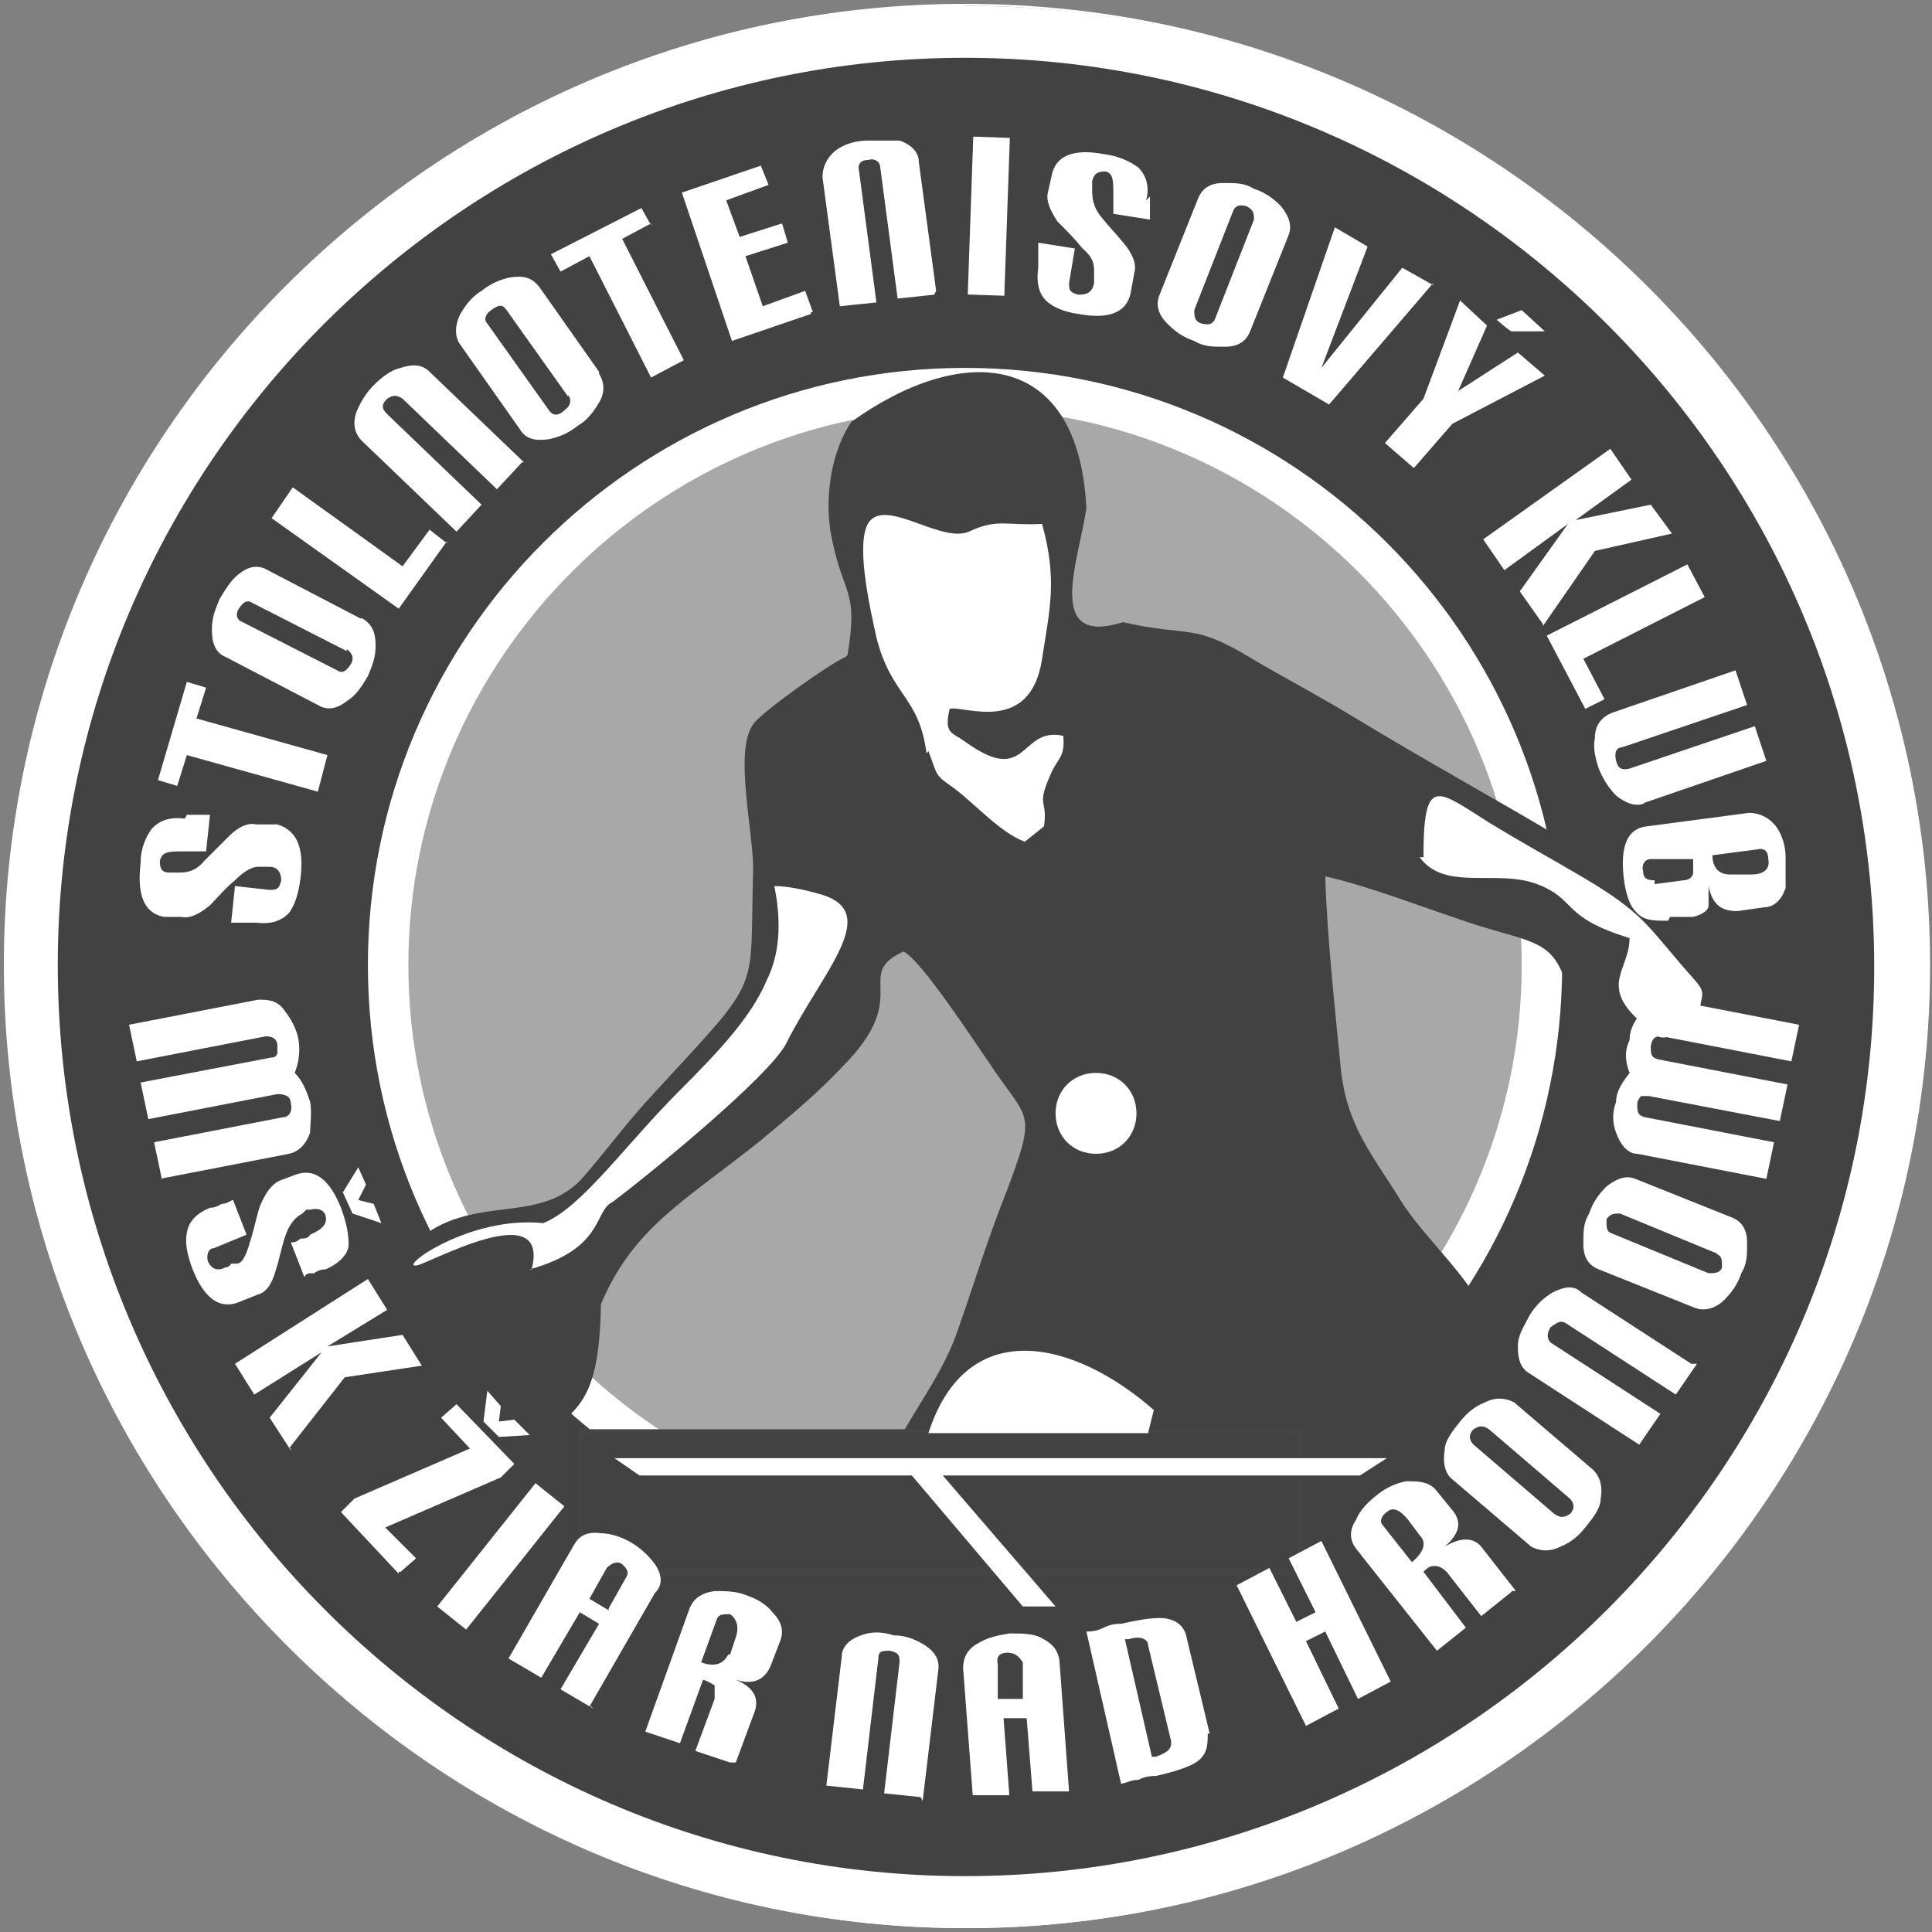 <?xml version="1.0" encoding="UTF-8"?>
<svg xmlns="http://www.w3.org/2000/svg" width="100.3" height="100.3" version="1.1" viewBox="0 0 100.3 100.3">
  <rect x="0" y="0" width="100.3" height="100.3" fill="#808080" stroke="none"/>
  <defs>
    <style>
      .cls-1, .cls-2 {
        fill: #fff;
      }

      .cls-1, .cls-3, .cls-4 {
        fill-rule: evenodd;
      }

      .cls-5 {
        fill: #454545;
      }

      .cls-6, .cls-3 {
        fill: #424242;
      }

      .cls-4 {
        fill: #a8a8a8;
      }
    </style>
  </defs>
  <!-- Generator: Adobe Illustrator 28.7.1, SVG Export Plug-In . SVG Version: 1.2.0 Build 142)  -->
  <g>
    <g id="Layer_1">
      <path class="cls-1" d="M50.1.3c27.5,0,49.9,22.4,49.9,49.9s-22.4,49.9-49.9,49.9S.3,77.6.3,50.1,22.7.3,50.1.3"/>
      <path class="cls-2" d="M50.1.3h0c13.7,0,26.1,5.7,35.1,14.7s14.6,21.4,14.6,35.1-5.6,26.1-14.6,35.1-21.4,14.6-35.1,14.6-26.1-5.6-35.1-14.6C6,76.3.4,63.8.4,50.1S6,24,15,15,36.5.4,50.1.4h0v-.2C22.6.2.2,22.6.2,50.1s22.5,50,50,50,50-22.5,50-50S77.7.2,50.1.2h0Z"/>
      <path class="cls-3" d="M50.1,3c26,0,47.2,21.2,47.2,47.2s-21.2,47.2-47.2,47.2S3,76.1,3,50.1,24.2,3,50.1,3"/>
      <path class="cls-1" d="M50.1,19.1c17.1,0,31,13.9,31,31s-13.9,31-31,31-31-13.9-31-31,13.9-31,31-31"/>
      <path class="cls-4" d="M50.1,21.2c15.9,0,28.9,13,28.9,28.9s-13,28.9-28.9,28.9-28.9-13-28.9-28.9,13-28.9,28.9-28.9"/>
      <path class="cls-3" d="M43.9,34.1c-.9.4-4.4,2.9-4.8,3.5-1,1.4,0,5.5,0,7.5-.2,6.7.6,5.4-5.1,11.6-1.5,1.6-2.4,2.9-3.8,4.5-2.9,3.1-7.6-.5-10.7,6.3.4,1.8,0,4.9,4.9,6.2.9-.8,2.3,2,3.2,1.3,2.4-1.8,3.5-2.1,3.6-7.3,1.7-4,4.3-5.3,8.3-8.5,1.9-1.6,2.8-2.3,4.5-4.1,3.3-3.5.3-4.5,2.9-5.7.9.4,3.7,4.7,4.4,5.7,2.1,3.2,2.6,2.4.9,6.9-1,2.5-1.7,4.9-2.6,7.4-.9,2.4-2.7,4.5-3.7,6.9,1.7,0,1,.6,2.8-2.6.9-1.5.9-2.4,2.6-2.9,4.7-1.2,6,.7,8.1,2.6l-.8,2.7c2.7.3,4-.8,5.4-.6,2,.3,2.9,1.4,5.5.2,6.8-3.2,5.8-7.6,7.9-6.7-.6-2.3-3.4-4.6-4.7-6.7-1.4-2.3-2.8-3.8-3.1-6.9-.3-3.1-.7-6.7-.8-9.9,1.9.4,4.8,1.5,6.6,2.1,3.6,1.3,4.9,1,5.7,2.9,1.2,2.9.8,3.5,4.2,4.3,2.5.6,6,0,4.8-2.9-.9-2.2-6.6-7-8.9-8.3-3.7-2.2-7-4-10.8-6.3-1.8-1.1-3.7-2.1-5.4-3.1-3.1-1.9-3.2-1.1-6.7-1.9-4.1,1.3-2.3-3.2-1.9-5.9-.4-8.3-6.5-8.6-12.2-4.5-.9,1.3-1.4,3.5-1.1,5.6.6,3.5,1.5,2.9.9,6.5"/>
      <path class="cls-1" d="M48.2,39c.5,1.3.3,1.2,1.3,1.9,1.2.9,2.4,2.3,3.7,2.8l1-.8c.2-1.4-.4-1,.3-2.6.4-1,.8-.9.7-2.1-2.3-.5-1.8,2.7-5.1.3-.7-.5-1.1-.4-.8-1.7.7-.2,4.2,1.4,4.8-2.6.4-2.6.8-4.1,0-7-1.9.1-2.3-.3-3.8.4-1.4.6-4.1-1.6-5.1-.6-.9.9,0,4.7.3,6.1.8,3.1,2.2,3,2.6,6"/>
      <path class="cls-1" d="M27.5,65.9c3.9-1.1,3.3-3,4.3-3.5,2-1.5,8.1-6.5,9-8.2,1.9-3.8,5.1-6.9,1.7-7.8-.7-.2-1.6-.4-2.3-.4.3,1.5.4,3.3-.4,4.9-.8,1.9-2.5,3.7-4.5,5.7-2.9,2.9-5.1,6.1-7.1,6.9-3.8-.4-7.5,2.3-6.6,2.2.5,0,7-3.7,6,.2"/>
      <path class="cls-1" d="M73.7,44.5c1.3,1.8,4,.6,6.1,1.4,2.1.8,1.2,1.7,4.8,2.8,0,1.6-1.5,2.4.4,4.2,1.6,1.5,1.1,1,3.2.2,0-1.5.5-1.4-.2-2.2-2.5-2.8-2.5-3.4-5.9-5.4-1.7-1-3-1.7-4.8-2.8-2.7-1.7-3.4-2.5-3.4,1.8"/>
      <path class="cls-1" d="M56.9,55.7c1.2,0,2.1.9,2.1,2.1s-.9,2.1-2.1,2.1-2.1-.9-2.1-2.1.9-2.1,2.1-2.1"/>
      <rect class="cls-6" x="30.1" y="74.3" width="37.4" height="7.4"/>
      <polygon class="cls-5" points="30.1 74.3 30.1 74.4 67.3 74.4 67.3 81.5 30.3 81.5 30.3 74.3 30.1 74.3 30.1 74.4 30.1 74.3 30 74.3 30 81.8 67.6 81.8 67.6 74.2 30 74.2 30 74.3 30.1 74.3"/>
      <path class="cls-1" d="M48.2,74.4h11.4l.3-1.2c-4.1-3.6-9.7-5-11.7,1.2"/>
      <polygon class="cls-1" points="48.6 76.2 54.8 83.4 53.1 83.4 47 76.2 48.6 76.2"/>
      <polygon class="cls-1" points="70.6 76.6 33.2 76.6 31.9 75.7 72 75.7 70.6 76.6"/>
      <path class="cls-2" d="M85.9,45.9l1.5-.2c.3,0,.5-.2.5-.4v-.7h0c0,0-2.2,0-2.2,0-.3,0-.5.3-.4.6,0,.4.2.5.6.5M90.9,45.4c.7,0,1-.3.9-.8,0-.4-.2-.6-.6-.5l-2.3.3h0c0,.7.4,1,.9,1h1.1M86.6,47.8c-.8,0-1.3,0-1.7-.5-.3-.3-.5-.9-.6-1.7-.2-1.7.2-2.6,1.2-2.7l5.3-.7c.5,0,1,.2,1.4.7.3.4.5,1,.5,1.6s0,1.1,0,1.6c-.2.6-.6,1-1.1,1l-1.4.2c-.8,0-1.3-.3-1.5-1.3,0,.5,0,.8,0,1,0,.3-.4.5-.8.6h-.6c-.3,0-.5,0-.6,0M85.4,41.7c-.5.2-1,0-1.5-.4-.4-.4-.7-.9-.9-1.4-.2-.6-.3-1.1-.2-1.6,0-.7.4-1.1.9-1.3l6.4-2.2.6,1.8-6.5,2.2c-.3,0-.4.3-.3.7s.3.5.7.4l6.5-2.2.6,1.8-6.4,2.2h.1ZM82.3,36.8l-2-3.8,7.3-3.7.9,1.7-6.3,3.2,1.1,2.1-1,.5ZM80.1,32.4l-1.2-1.7,2.5-3.5-3.3,2.4-1.1-1.6,6.6-4.7,1.1,1.6-2.9,2.1,3.9-.8,1.1,1.5-4,.9-2.7,3.9h0ZM80.2,17.2h-1.7c0,.1-.8-.6-.8-.6l1.3-.5,1.2,1.1ZM80.2,19.5l-4.8,2.5-2,2.3-1.5-1.3,2-2.3,1.9-5.1,1.4,1.3-1.5,3.4,3.1-2,1.4,1.2ZM74.4,14.7l-5.4,6.3-2.4-1.4,2.7-7.8,1.7,1-2.4,6.3,4.2-5.2,1.6.9h0ZM63.1,16.5l2-5.1c0-.3,0-.5-.4-.7-.4-.1-.6,0-.7.3l-2,5.1c0,.3,0,.6.4.7s.6,0,.7-.3M64.9,17.2c-.2.5-.6.8-1.3.8s-1.1,0-1.6-.3c-.6-.2-1-.5-1.4-.9-.5-.5-.6-1-.4-1.5l2-5c.2-.5.6-.8,1.3-.8s1.1,0,1.6.3c.6.2,1,.5,1.4.9.4.5.6,1,.4,1.5l-2,5ZM59.7,10.2c0,.1,0,.3,0,.6,0,.3,0,.4,0,.6l-1.9-.3c0-.1,0-.3,0-.5,0-.2,0-.4,0-.5,0-.7,0-1.1-.4-1.2-.4,0-.6.1-.7.5v.4c0,.4,0,.9.5,1.5.4.5.8.9,1.2,1.4s.6,1,.5,1.4l-.2,1.1c-.2,1-1.1,1.4-2.7,1.1-.8-.1-1.4-.4-1.7-.7-.4-.4-.5-1-.4-1.7,0-.1,0-.4,0-.7,0-.3,0-.5,0-.6l1.9.3-.3,1.8c0,.3,0,.5.5.6.4,0,.7-.1.8-.6v-.6c0-.3,0-.7-.6-1.2-.4-.5-.8-.9-1.3-1.4-.4-.6-.6-1.1-.5-1.5l.2-.9c.2-1,1.1-1.4,2.7-1.1.8.1,1.4.4,1.8.7.4.4.6,1,.4,1.7M48.5,15.3l-1.9.2-.9-6.8c0-.3-.3-.5-.6-.4-.4,0-.6.2-.5.6l.9,6.8-1.9.2-.9-6.7c0-.5.2-1,.7-1.4.4-.3,1-.5,1.6-.5s1.2,0,1.7,0c.6.2,1,.6,1,1.1l.9,6.7h0ZM42.1,16.3l-4.1,1.4-2.6-7.7,4.1-1.4.4,1-2.2.8.7,1.9,2.2-.7.3,1-2.2.7.9,2.6,2.2-.8.4,1.1h-.1ZM33.8,11.6l-1.5.8,3.2,6.3-1.7.9-3.2-6.3-1.5.8-.5-.9,4.7-2.4.5.9h0ZM29.5,20.6l-3.2-4.5c-.2-.3-.4-.3-.8,0-.3.2-.4.5-.2.7l3.2,4.5c.2.3.5.3.8,0,.3-.2.4-.5.2-.8M31.1,19.4c.3.5.3,1,0,1.5s-.6.9-1.1,1.2c-.5.4-1,.6-1.5.7-.7.1-1.2,0-1.5-.5l-3.1-4.4c-.3-.4-.3-1,0-1.6.3-.5.6-.9,1.1-1.2.5-.4,1-.6,1.5-.7.7-.1,1.1,0,1.5.5l3.1,4.4h0ZM27.1,24l-1.3,1.4-4.9-4.7c-.3-.2-.5-.2-.8,0-.3.3-.3.5,0,.8l4.9,4.7-1.3,1.4-4.9-4.7c-.4-.4-.5-.9-.3-1.5.2-.5.5-1,.9-1.4s.9-.8,1.4-.9c.6-.2,1.1-.2,1.5.2l4.9,4.7h-.1ZM23.2,28.1l-2.5,3.5-6.6-4.7,1.1-1.6,5.7,4.1,1.4-1.9.9.7h0ZM18,33.8l-4.9-2.5c-.3-.2-.5,0-.7.3s-.1.6.2.7l4.9,2.5c.3.2.5,0,.7-.3s.1-.6-.2-.8M18.8,32.1c.5.3.7.7.7,1.4s-.2,1.1-.4,1.6c-.3.5-.6,1-1.1,1.3-.5.4-1,.5-1.5.2l-4.8-2.5c-.5-.2-.7-.7-.7-1.4s.2-1.1.4-1.6c.3-.5.6-1,1-1.3.5-.4,1-.5,1.5-.2l4.8,2.5h0ZM10.7,35.7l-.5,1.6,6.8,1.9-.5,1.9-6.8-1.9-.5,1.6-1-.3,1.5-5.1,1,.3ZM9.7,42.3c.1,0,.3,0,.6,0,.3,0,.5,0,.6,0l-.2,1.9c-.1,0-.3,0-.6,0-.2,0-.4,0-.6,0-.7,0-1.1,0-1.2.5,0,.4.1.6.5.6h.4c.4,0,.9,0,1.4-.6.4-.4.9-.9,1.3-1.3.5-.5,1-.7,1.4-.6h1.1c1,.3,1.4,1.2,1.2,2.8-.1.8-.3,1.4-.6,1.8-.4.4-.9.6-1.7.5-.1,0-.4,0-.7,0-.3,0-.5,0-.6,0l.2-1.9,1.8.2c.3,0,.5,0,.6-.5,0-.4-.2-.7-.6-.7h-.6c-.3,0-.7.2-1.2.7-.5.4-.9.9-1.3,1.3-.6.5-1.1.7-1.5.6h-.9c-1-.2-1.4-1.1-1.2-2.8,0-.8.3-1.4.6-1.8.4-.4.9-.6,1.7-.5"/>
      <path class="cls-2" d="M93.4,53.2l-.4,1.9-6.7-1.3c-.3,0-.5,0-.6.5,0,.4,0,.6.4.7l6.7,1.3-.4,1.9-6.8-1.3c0,0-.2,0-.4,0,0,0-.2.2-.2.4,0,.4,0,.6.4.7l6.7,1.3-.4,1.9-6.7-1.3c-.5,0-.9-.5-1.1-1.1-.2-.5-.2-1.1,0-1.6,0-.6.4-1.1.7-1.5-.2-.5-.3-1.1,0-1.7,0-.6.3-1.1.7-1.5.4-.5.9-.7,1.4-.6l6.7,1.3h.1ZM89.2,65.1l-5.1-2.1c-.3,0-.5,0-.7.3,0,.4,0,.6.2.7l5.1,2.1c.3,0,.6,0,.7-.3,0-.4,0-.6-.3-.7M89.9,63.2c.5.2.8.6.8,1.3s0,1.1-.3,1.6c-.2.6-.5,1-.9,1.4s-1,.6-1.5.4l-5-2c-.5-.2-.8-.6-.8-1.3s0-1.1.3-1.6c.2-.6.5-1,.9-1.4.5-.4,1-.6,1.5-.4,0,0,5,2,5,2ZM88.1,70.8l-1.1,1.6-5.7-3.7c-.3-.2-.5,0-.8.2-.2.3-.2.6,0,.8l5.7,3.7-1.1,1.6-5.7-3.7c-.5-.3-.6-.8-.6-1.4s.3-1,.6-1.6c.3-.5.7-.9,1.2-1.2.6-.3,1.1-.4,1.5,0l5.7,3.7h.2ZM81.5,77.8l-4.2-3.6c-.3-.2-.5-.2-.8,0-.3.3-.2.6,0,.8l4.2,3.6c.3.2.5.2.8,0,.3-.3.2-.6,0-.8M82.7,76.3c.4.4.5.9.4,1.5,0,.5-.4,1-.8,1.5s-.8.8-1.3,1c-.6.3-1.1.2-1.5,0l-4.1-3.5c-.4-.3-.5-.9-.4-1.5,0-.5.4-1,.8-1.5s.8-.8,1.3-1c.6-.3,1.1-.2,1.5,0l4.1,3.5ZM73.7,79.7l-.6-.8c-.4-.5-.8-.7-1.1-.4-.3.2-.4.5-.2.7l1.5,1.9h0c.6-.5.8-1,.4-1.4M78.4,82.7l-1.5,1.2-1.8-2.3c-.2-.2-.4-.3-.6-.3s-.3,0-.6.3h0l2.2,2.9-1.5,1.2-4.2-5.3c-.3-.4-.4-.9,0-1.5.2-.5.6-.9,1.1-1.3s1-.6,1.5-.7c.6,0,1.1,0,1.5.4l.9,1.1c.5.6.4,1.2-.4,1.9.8-.5,1.5-.5,1.9,0l1.8,2.3h-.2ZM72.2,87.3l-1.7.9-1.7-3.5-1,.5,1.7,3.5-1.7.9-3.6-7.3,1.7-.9,1.4,2.8,1-.5-1.4-2.8,1.7-.9,3.6,7.3ZM60.8,90.4l-1.2-5c0-.3-.4-.5-1-.3h-.2l1.4,6.1h.2c.6-.2.8-.4.8-.7M62.7,90c0,.6,0,1.2-.8,1.6-.4.2-1,.4-1.9.6-.2,0-.5,0-.9.2-.4,0-.7.2-.9.2l-1.8-7.9c.2,0,.5,0,.9-.2s.7-.2.9-.2c.9-.2,1.5-.3,2-.3.8,0,1.3.4,1.4,1l1.2,5h-.1ZM53.1,88.1v-1.8c-.2-.3-.4-.5-.8-.5s-.6.2-.5.6v1.8h1.3ZM55.5,93h-1.9c0,0-.3-3.8-.3-3.8h-1.2l.3,4h-1.9c0,0-.5-6.6-.5-6.6,0-.5.2-1,.8-1.3.5-.3,1-.4,1.6-.5.6,0,1.2,0,1.6.2.6.3.9.6,1,1.2,0,0,.5,6.8.5,6.8ZM47.8,93.3l-1.9-.2.8-6.8c0-.3,0-.5-.5-.6-.4,0-.6,0-.6.4l-.8,6.8-1.9-.2.8-6.7c0-.5.4-.9,1-1.1.5-.2,1.1-.2,1.7,0,.6,0,1.1.2,1.6.5.6.4.8.8.7,1.4l-.8,6.7h0ZM37.9,85.9l.3-.9c.2-.6,0-1-.3-1.2-.4,0-.6,0-.7.3l-.8,2.2h0c.8.3,1.2,0,1.4-.4M37.9,91.5l-1.8-.6,1-2.7v-.7c0,0-.3-.2-.6-.3h0l-1.2,3.3-1.8-.6,2.3-6.4c.2-.5.6-.8,1.3-.9.5,0,1.1,0,1.6.2.6.2,1.1.5,1.4.9.5.5.6,1,.4,1.5l-.5,1.3c-.3.7-.9,1-1.8.7.9.4,1.2.9,1,1.6l-1,2.7h-.2ZM31.6,83.5l.9-1.6c.2-.3,0-.5-.2-.7-.3-.2-.6,0-.8.2l-.9,1.6,1,.6h0ZM30.8,88.7l-1.7-1,2-3.4-1-.6-2,3.4-1.7-1,3.4-5.9c.3-.5.7-.7,1.4-.6.5,0,1.1.2,1.6.5s.9.7,1.2,1.1c.4.6.4,1.1,0,1.5l-3.4,5.9h.1ZM24.2,84.6l-1.5-1.2,5.1-6.4,1.5,1.2-5.1,6.4ZM20.7,81.7l-3-3.2.7-.7,6-2.6-1.5-1.6.8-.7,3,3.1-.7.7-6,2.6,1.6,1.6-.8.7h-.1ZM15.1,75.3l-1.1-1.7,2.7-3.4-3.5,2.2-1-1.6,6.9-4.4,1,1.6-3.1,1.9,3.9-.6,1,1.6-4,.6-2.9,3.7h.1ZM16.9,65.9c-.1,0-.3,0-.6.2-.3,0-.4,0-.5.2l-.7-1.8c.1,0,.3,0,.5-.2.2,0,.4,0,.5-.2.7-.3.9-.6.8-1-.1-.3-.4-.4-.8-.3h-.2c0,0-.2.2-.2.2-.4.2-.7.6-.9,1.2s-.3,1.2-.5,1.8c-.2.7-.5,1.1-.9,1.2l-1,.4c-1,.4-1.8-.2-2.4-1.7-.3-.8-.4-1.4-.3-1.9.1-.6.5-1,1.2-1.3.1,0,.3,0,.6-.2.3,0,.5-.2.6-.2l.7,1.8-1.7.7c-.3,0-.4.4-.3.7.2.4.5.5.9.3,0,0,.2,0,.3-.2.1,0,.2,0,.3,0,.3,0,.5-.5.7-1.2.2-.6.3-1.2.5-1.8.3-.7.6-1.1,1-1.3l.8-.3c1-.4,1.8.2,2.4,1.7.3.8.4,1.4.4,1.9s-.5,1-1.2,1.3M8.4,61.2l-.4-1.9,6.7-1.3c.3,0,.5-.3.4-.7,0-.4-.3-.5-.7-.5l-6.7,1.3-.4-1.9,6.8-1.3c.1,0,.2,0,.3-.2v-.4c0-.4-.3-.5-.6-.5l-6.7,1.3-.4-1.9,6.7-1.3c.5,0,1,0,1.4.6.3.4.6.9.7,1.5.1.6,0,1.2-.2,1.7.4.4.6.9.8,1.5.1.6,0,1.1,0,1.6-.2.6-.6,1-1.1,1.1l-6.7,1.3h.1Z"/>
      <rect class="cls-2" x="47.2" y="10.3" width="8.2" height="1.9" transform="translate(38.3 62.1) rotate(-88)"/>
      <polygon class="cls-2" points="18.3 63 17.8 61.9 18.6 60.6 19 61.5 18.6 62.3 19.4 62.5 19.8 63.5 18.3 63"/>
      <polygon class="cls-2" points="25.9 74.6 25.1 73.8 25.3 72.2 26 73 25.9 73.8 26.7 73.7 27.5 74.5 25.9 74.6"/>
    </g>
  </g>
</svg>